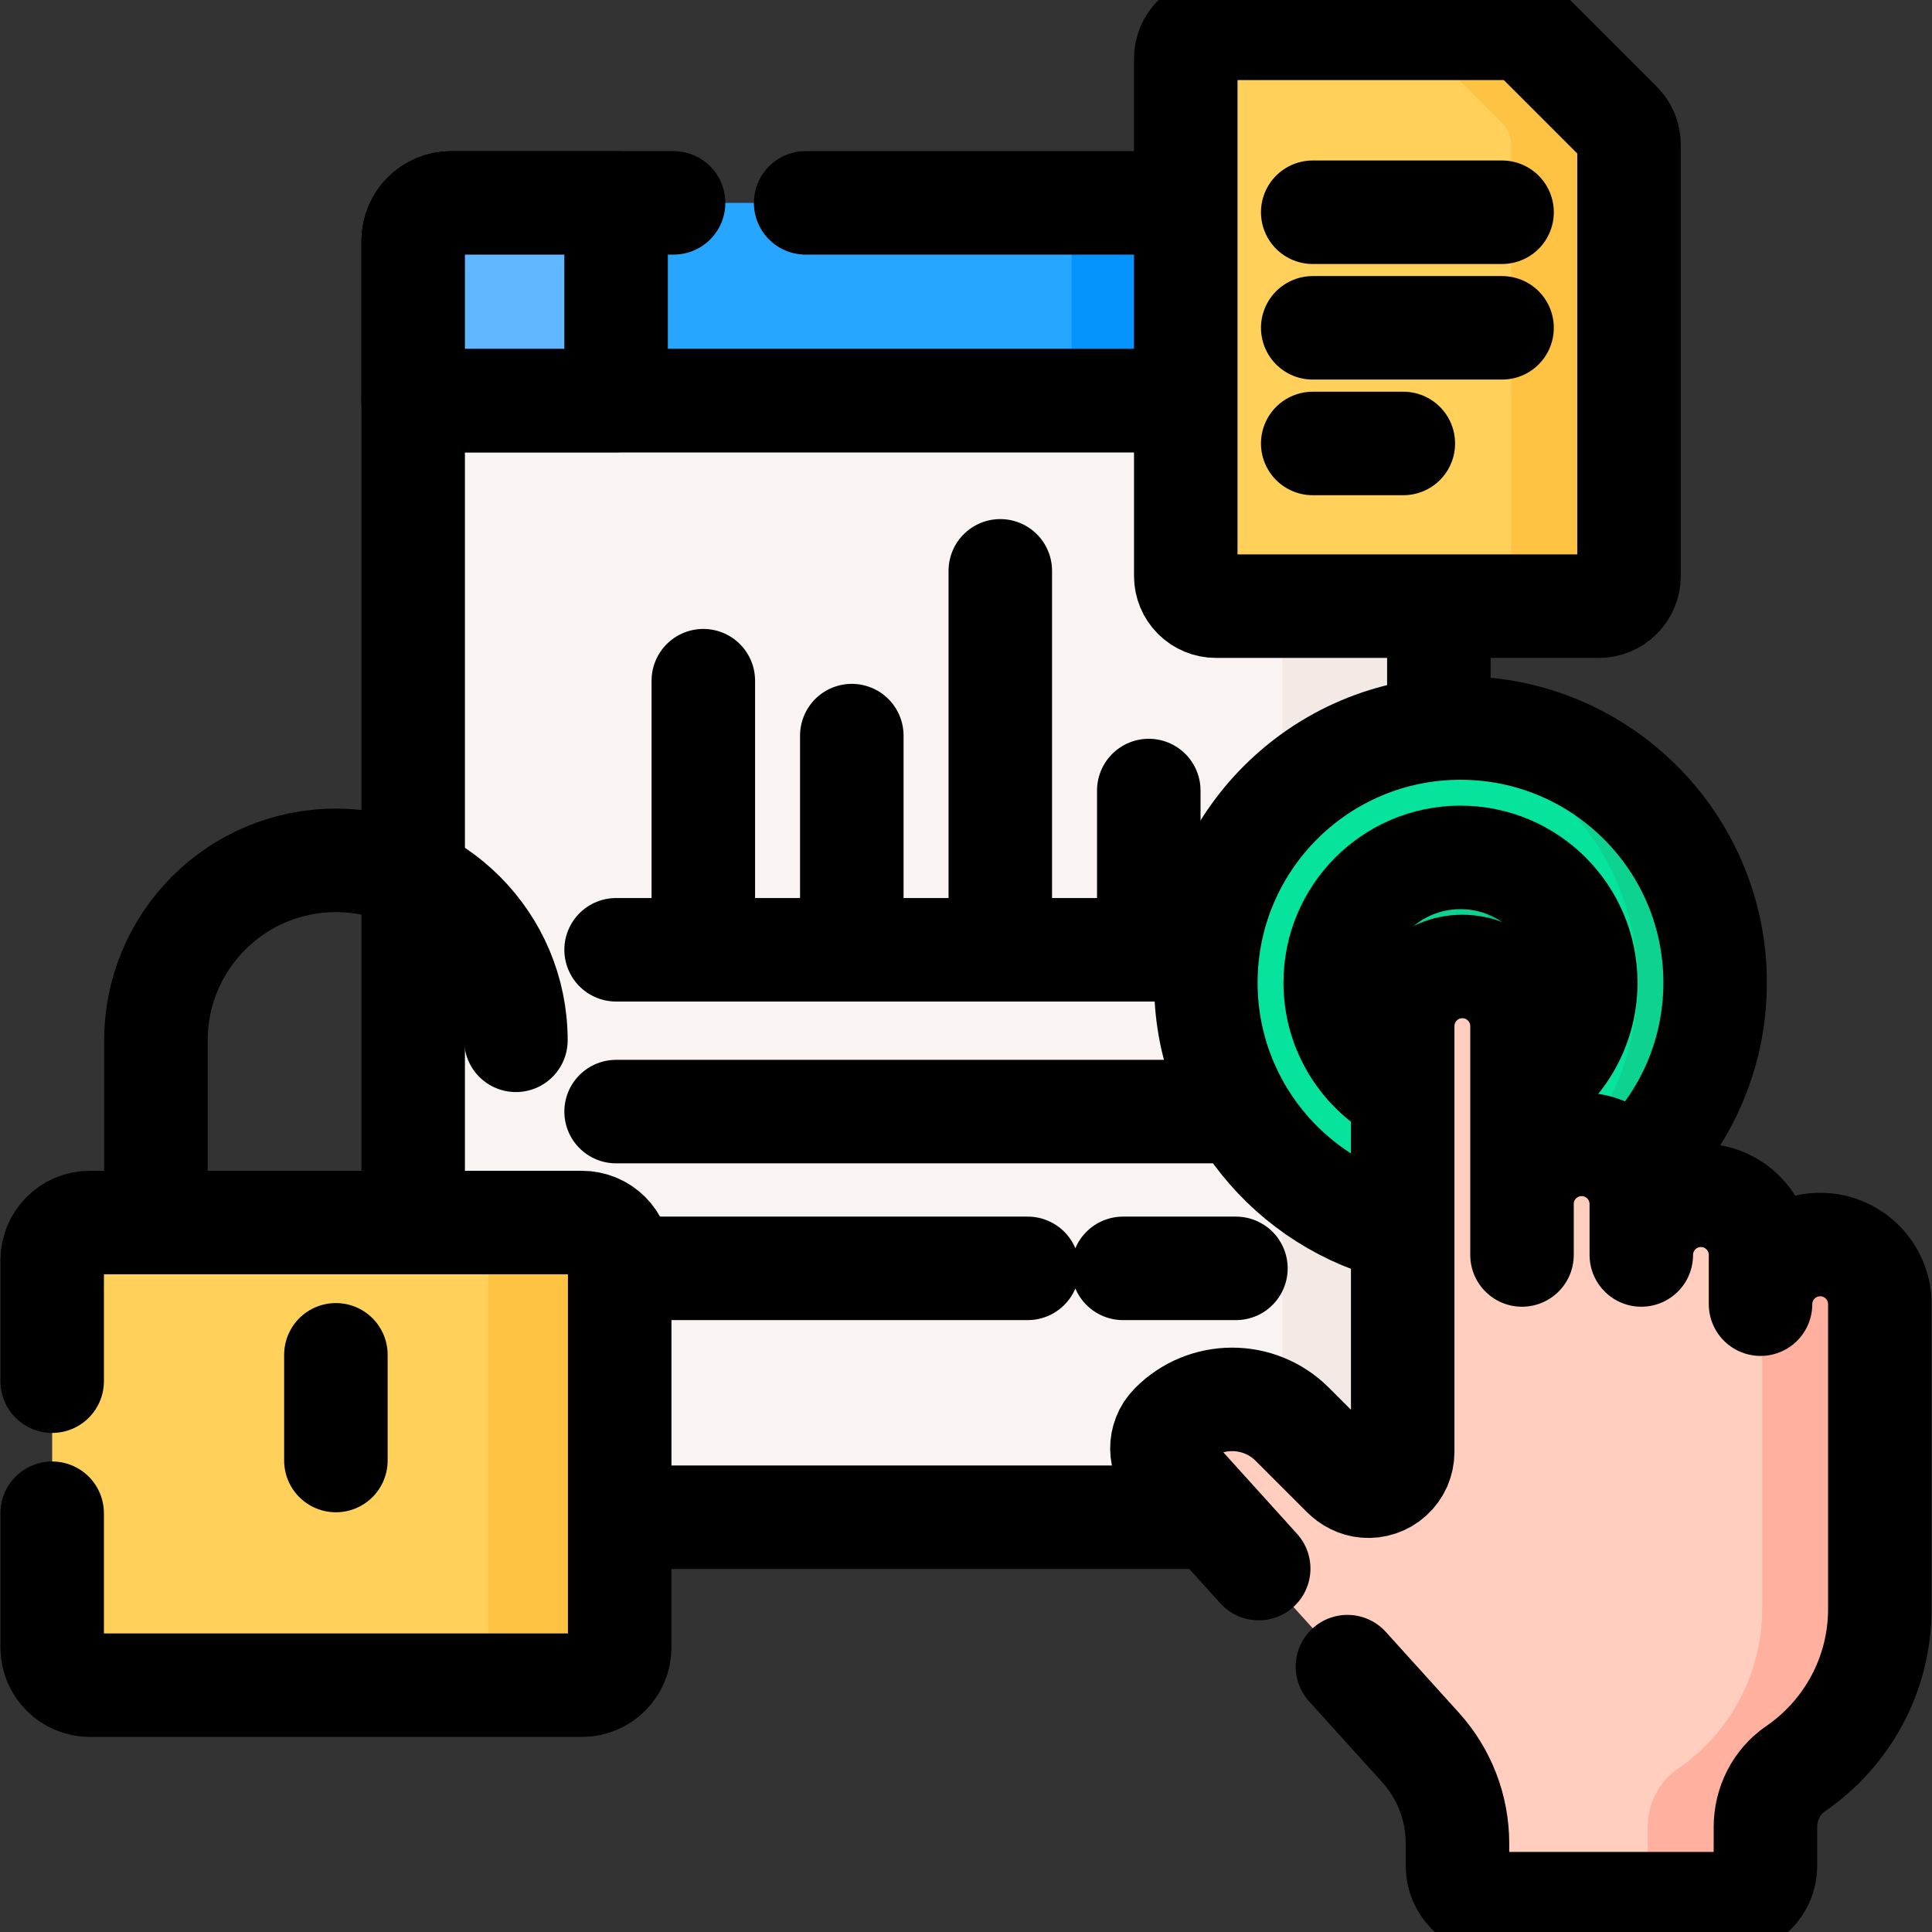 <svg width="28" height="28" viewBox="0 0 28 28" fill="none" xmlns="http://www.w3.org/2000/svg">
<rect x="0" y="0" width="28" height="28" fill="#333333" stroke="none"/>
<g clip-path="url(#clip0_5645_3938)">
<path d="M8.434 17.773C8.705 17.773 8.926 17.994 8.926 18.265V21.988H17.643L17.026 21.306C16.854 21.134 16.851 20.857 17.018 20.687C17.241 20.46 17.539 20.335 17.858 20.335C18.012 20.335 18.166 20.365 18.309 20.424C18.452 20.484 18.582 20.571 18.691 20.68L19.431 21.421C19.53 21.52 19.655 21.58 19.783 21.591C19.8 21.593 19.816 21.594 19.832 21.594C20.136 21.594 20.384 21.346 20.384 21.042V17.793L20.341 17.783C18.686 17.399 17.53 15.943 17.53 14.242C17.53 12.342 18.995 10.78 20.853 10.62V8.731H17.623C17.412 8.731 17.24 8.559 17.24 8.348V5.75H5.988V17.773H8.434V17.773Z" fill="#F9F3F1"/>
<path d="M18.584 16.808V20.587C18.621 20.616 18.657 20.648 18.691 20.681L19.431 21.421C19.53 21.52 19.655 21.581 19.783 21.592C19.8 21.593 19.816 21.594 19.832 21.594C20.136 21.594 20.384 21.347 20.384 21.043V17.793L20.341 17.783C19.653 17.623 19.052 17.278 18.584 16.808ZM18.584 8.731V11.686C19.174 11.09 19.969 10.696 20.853 10.62V8.731H18.584Z" fill="#F3EAE6"/>
<path d="M17.185 5.806H5.988V17.718M20.853 10.566V8.786M8.981 21.989H17.57" stroke="black" stroke-width="1.5" stroke-miterlimit="10" stroke-linecap="round" stroke-linejoin="round"/>
<path d="M17.24 2.94H6.535C6.233 2.94 5.988 3.185 5.988 3.487V5.805H17.24V2.94Z" fill="#26A6FE"/>
<path d="M15.531 2.94H17.24V5.805H15.531V2.94Z" fill="#0593FC"/>
<path d="M9.762 2.94H6.535C6.233 2.94 5.988 3.185 5.988 3.487V5.805H17.24V2.94H11.676" stroke="black" stroke-width="1.5" stroke-miterlimit="10" stroke-linecap="round" stroke-linejoin="round"/>
<path d="M6.547 2.94C6.238 2.94 5.988 3.19 5.988 3.499V5.805H8.929V2.94H6.547Z" fill="#60B7FF"/>
<path d="M14.894 18.382H8.929M17.912 18.382H16.276M8.929 16.11H17.912M8.929 13.765H17.445M10.193 9.865V13.765M12.345 10.661V13.765M14.497 8.273V13.765M16.649 11.457V13.765M7.477 15.077C7.477 13.636 6.309 12.469 4.868 12.469C3.428 12.469 2.26 13.636 2.26 15.077V17.718H7.477M6.547 2.94C6.238 2.94 5.988 3.19 5.988 3.499V5.805H8.929V2.94H6.547Z" stroke="black" stroke-width="1.5" stroke-miterlimit="10" stroke-linecap="round" stroke-linejoin="round"/>
<path d="M8.434 24.423H1.302C1 24.423 0.756 24.178 0.756 23.876V18.265C0.756 17.963 1 17.718 1.302 17.718H8.434C8.736 17.718 8.981 17.963 8.981 18.265V23.876C8.981 24.178 8.736 24.423 8.434 24.423Z" fill="#FFD15B"/>
<path d="M8.434 17.718H6.53C6.832 17.718 7.077 17.963 7.077 18.265V23.876C7.077 24.178 6.832 24.423 6.53 24.423H8.434C8.736 24.423 8.981 24.178 8.981 23.876V18.265C8.981 17.963 8.736 17.718 8.434 17.718Z" fill="#FFC344"/>
<path d="M0.756 21.931V23.876C0.756 24.178 1 24.423 1.302 24.423H8.434C8.736 24.423 8.981 24.178 8.981 23.876V18.265C8.981 17.963 8.736 17.718 8.434 17.718H1.302C1 17.718 0.756 17.963 0.756 18.265V20.017M4.868 21.167V19.635" stroke="black" stroke-width="1.5" stroke-miterlimit="10" stroke-linecap="round" stroke-linejoin="round"/>
<path d="M21.924 0.41H17.623C17.506 0.41 17.395 0.456 17.313 0.538C17.231 0.62 17.185 0.732 17.185 0.848V8.348C17.185 8.464 17.231 8.575 17.313 8.657C17.395 8.739 17.506 8.785 17.623 8.785H23.172C23.288 8.785 23.399 8.739 23.481 8.657C23.563 8.575 23.609 8.464 23.609 8.348V2.096C23.609 2.038 23.598 1.981 23.576 1.928C23.554 1.875 23.522 1.827 23.481 1.786L22.233 0.538C22.193 0.498 22.144 0.465 22.091 0.443C22.038 0.421 21.981 0.41 21.924 0.41Z" fill="#FFD15B"/>
<path d="M23.481 1.786L22.233 0.538C22.193 0.498 22.144 0.465 22.091 0.443C22.038 0.421 21.981 0.41 21.924 0.41H20.215C20.331 0.41 20.443 0.456 20.525 0.538L21.773 1.786C21.813 1.827 21.845 1.875 21.867 1.928C21.889 1.981 21.901 2.038 21.901 2.096V8.348C21.901 8.464 21.855 8.575 21.773 8.657C21.691 8.739 21.579 8.785 21.463 8.785H23.172C23.288 8.785 23.399 8.739 23.481 8.657C23.563 8.575 23.609 8.464 23.609 8.348V2.096C23.609 2.038 23.598 1.981 23.576 1.928C23.554 1.875 23.522 1.827 23.481 1.786Z" fill="#FFC344"/>
<path d="M19.025 3.076H21.769M19.025 4.751H21.769M19.025 6.427H20.338M21.924 0.41H17.623C17.506 0.41 17.395 0.456 17.313 0.538C17.231 0.62 17.185 0.732 17.185 0.848V8.348C17.185 8.464 17.231 8.575 17.313 8.657C17.395 8.739 17.506 8.785 17.623 8.785H23.172C23.288 8.785 23.399 8.739 23.481 8.657C23.563 8.575 23.609 8.464 23.609 8.348V2.096C23.609 2.038 23.598 1.981 23.576 1.928C23.554 1.875 23.522 1.827 23.481 1.786L22.233 0.538C22.193 0.498 22.144 0.465 22.091 0.443C22.038 0.421 21.981 0.41 21.924 0.41Z" stroke="black" stroke-width="1.5" stroke-miterlimit="10" stroke-linecap="round" stroke-linejoin="round"/>
<path d="M21.166 17.933C23.205 17.933 24.857 16.28 24.857 14.242C24.857 12.204 23.205 10.551 21.166 10.551C19.128 10.551 17.476 12.204 17.476 14.242C17.476 16.28 19.128 17.933 21.166 17.933Z" fill="#05E39C"/>
<path d="M21.167 10.551C20.976 10.551 20.788 10.566 20.605 10.594C22.376 10.864 23.733 12.395 23.733 14.242C23.733 16.09 22.376 17.62 20.605 17.89C20.788 17.918 20.975 17.933 21.167 17.933C23.205 17.933 24.857 16.281 24.857 14.242C24.857 12.204 23.205 10.551 21.167 10.551Z" fill="#0ED290"/>
<path d="M23.645 16.976C24.39 16.301 24.857 15.326 24.857 14.242C24.857 12.204 23.205 10.551 21.166 10.551C19.128 10.551 17.476 12.204 17.476 14.242C17.476 15.992 18.694 17.457 20.329 17.836" stroke="black" stroke-width="1.5" stroke-miterlimit="10" stroke-linecap="round" stroke-linejoin="round"/>
<path d="M21.166 16.058C22.169 16.058 22.982 15.245 22.982 14.242C22.982 13.239 22.169 12.426 21.166 12.426C20.164 12.426 19.351 13.239 19.351 14.242C19.351 15.245 20.164 16.058 21.166 16.058Z" fill="#0ED290"/>
<path d="M21.167 12.426C20.967 12.426 20.776 12.459 20.597 12.518C21.32 12.757 21.843 13.438 21.843 14.242C21.843 15.046 21.32 15.727 20.597 15.966C20.78 16.027 20.973 16.058 21.167 16.058C22.169 16.058 22.982 15.245 22.982 14.242C22.982 13.239 22.169 12.426 21.167 12.426Z" fill="#00C285"/>
<path d="M22.058 15.824C22.61 15.512 22.982 14.921 22.982 14.242C22.982 13.239 22.169 12.426 21.166 12.426C20.164 12.426 19.351 13.239 19.351 14.242C19.351 14.943 19.748 15.55 20.329 15.853" stroke="black" stroke-width="1.5" stroke-miterlimit="10" stroke-linecap="round" stroke-linejoin="round"/>
<path d="M26.38 18.037C25.902 18.037 25.515 18.424 25.515 18.901V18.188C25.515 17.71 25.128 17.323 24.651 17.323C24.174 17.323 23.787 17.71 23.787 18.188V17.45C23.787 16.972 23.399 16.585 22.922 16.585C22.445 16.585 22.058 16.972 22.058 17.45V14.872C22.058 14.394 21.671 14.007 21.193 14.007C20.716 14.007 20.329 14.394 20.329 14.872V21.043C20.329 21.112 20.314 21.18 20.287 21.243C20.259 21.306 20.218 21.363 20.167 21.409C20.116 21.456 20.056 21.491 19.991 21.513C19.926 21.535 19.857 21.544 19.788 21.537C19.667 21.527 19.555 21.468 19.47 21.383L18.729 20.642C18.245 20.158 17.459 20.161 16.979 20.649C16.789 20.841 16.795 21.153 16.985 21.343L20.587 25.325C20.932 25.706 21.123 26.202 21.123 26.716L21.123 27.043C21.123 27.345 21.368 27.59 21.67 27.59H25.039C25.341 27.59 25.585 27.345 25.585 27.043V26.479C25.585 26.144 25.744 25.825 26.021 25.635C26.759 25.129 27.244 24.279 27.244 23.316V18.901C27.244 18.424 26.857 18.037 26.38 18.037Z" fill="#FFCEBF"/>
<path d="M26.38 18.037C25.949 18.037 25.593 18.352 25.527 18.765C25.534 18.809 25.539 18.855 25.539 18.901V23.316C25.539 24.279 25.054 25.129 24.316 25.635C24.039 25.825 23.88 26.144 23.88 26.479V27.043C23.88 27.345 23.636 27.59 23.334 27.59H25.039C25.341 27.59 25.586 27.345 25.586 27.043V26.479C25.586 26.144 25.744 25.825 26.021 25.635C26.76 25.129 27.244 24.279 27.244 23.316V18.901C27.244 18.424 26.857 18.037 26.38 18.037Z" fill="#FFB09E"/>
<path d="M19.528 24.154L20.587 25.325C20.932 25.706 21.123 26.202 21.123 26.716L21.123 27.043C21.123 27.345 21.368 27.59 21.67 27.59H25.039C25.341 27.59 25.586 27.345 25.586 27.043V26.479C25.586 26.144 25.744 25.825 26.021 25.635C26.759 25.129 27.244 24.279 27.244 23.316V18.901C27.244 18.424 26.857 18.037 26.38 18.037C25.902 18.037 25.515 18.424 25.515 18.901V18.188C25.515 17.71 25.128 17.323 24.651 17.323C24.174 17.323 23.787 17.71 23.787 18.188V17.45C23.787 16.972 23.399 16.585 22.922 16.585C22.445 16.585 22.058 16.972 22.058 17.45V14.872C22.058 14.394 21.671 14.007 21.193 14.007C20.716 14.007 20.329 14.394 20.329 14.872V21.043C20.329 21.112 20.314 21.18 20.287 21.243C20.259 21.306 20.218 21.363 20.167 21.409C20.116 21.456 20.056 21.491 19.991 21.513C19.926 21.535 19.857 21.544 19.788 21.537C19.667 21.527 19.555 21.468 19.47 21.383L18.729 20.642C18.245 20.158 17.459 20.161 16.979 20.649C16.789 20.841 16.795 21.153 16.985 21.343L18.242 22.733M22.058 17.45V18.188" stroke="black" stroke-width="1.5" stroke-miterlimit="10" stroke-linecap="round" stroke-linejoin="round"/>
</g>
<defs>
<clipPath id="clip0_5645_3938">
<rect width="28" height="28" fill="white"/>
</clipPath>
</defs>
</svg>
